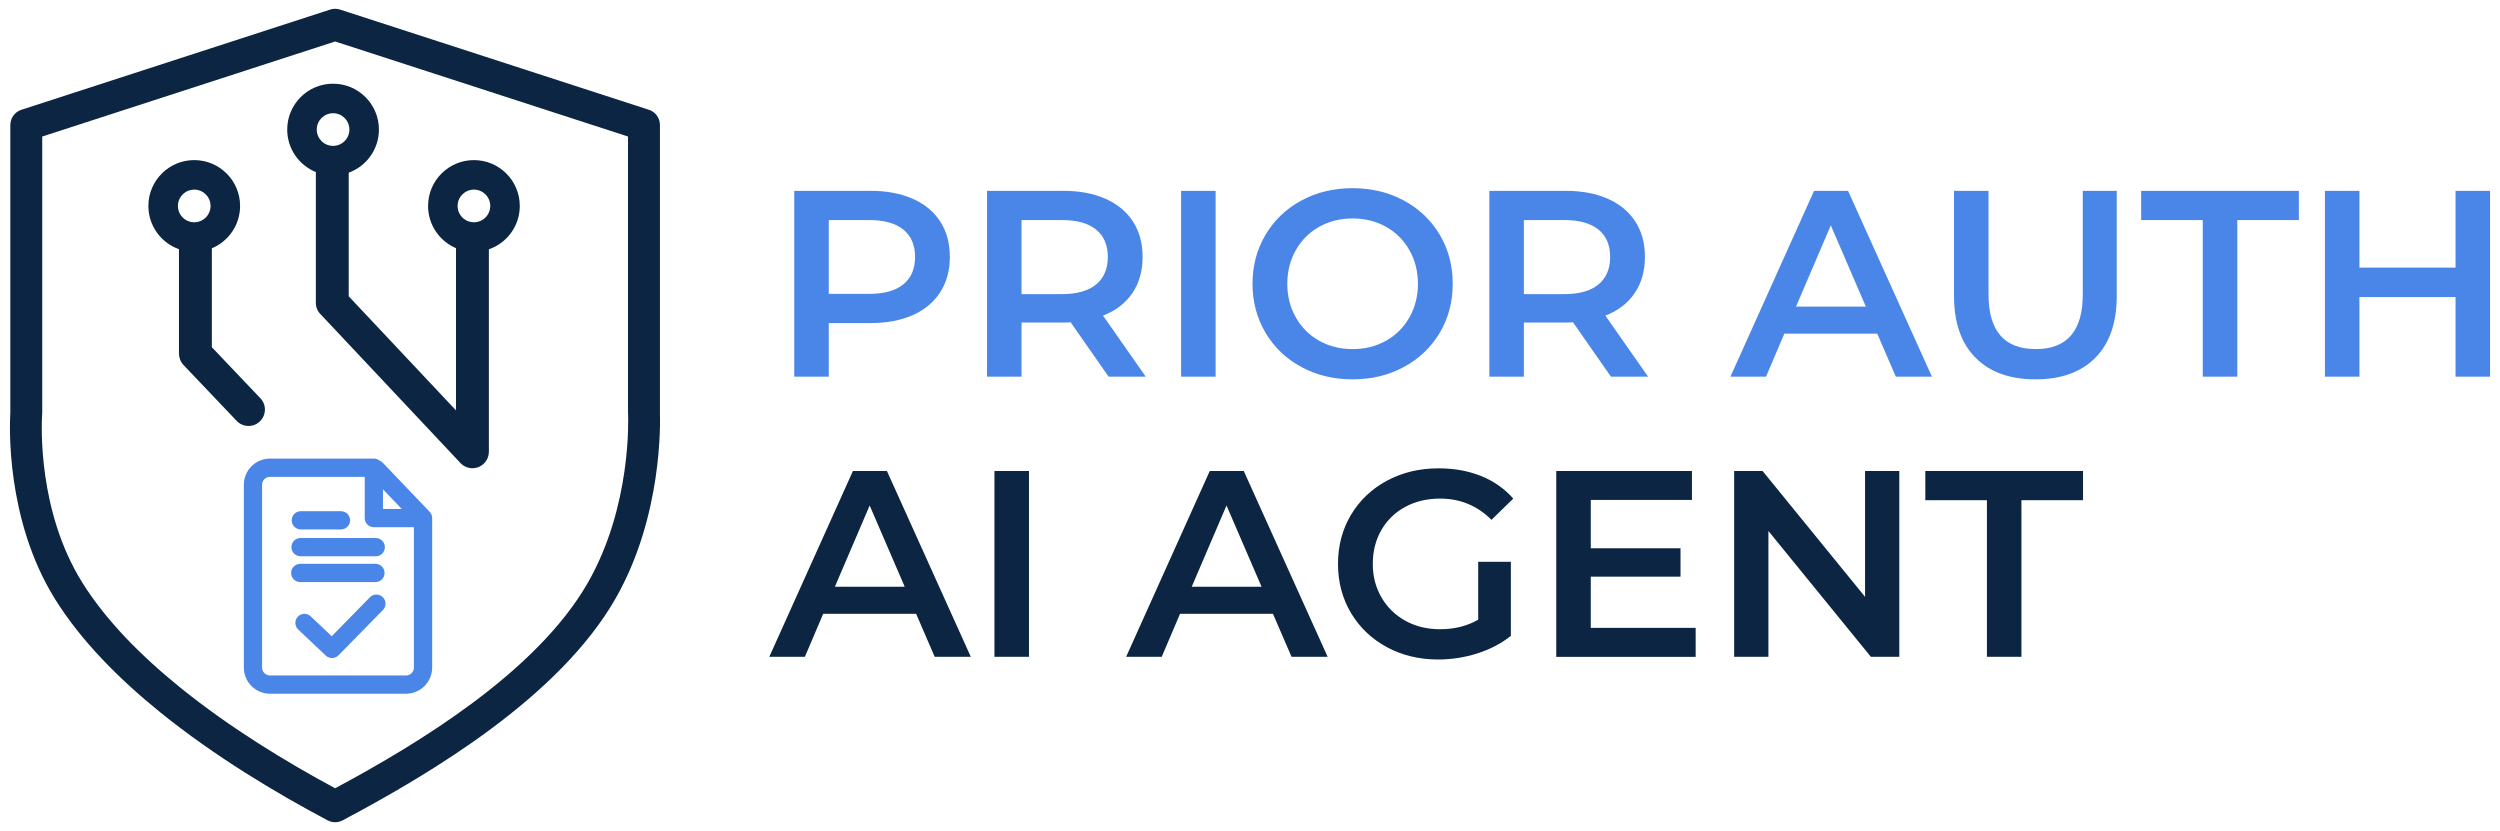 <svg xmlns="http://www.w3.org/2000/svg" xmlns:xlink="http://www.w3.org/1999/xlink" xml:space="preserve" width="361px" height="120px" style="shape-rendering:geometricPrecision; text-rendering:geometricPrecision; image-rendering:optimizeQuality; fill-rule:evenodd; clip-rule:evenodd" viewBox="0 0 356.753 118.918"> <defs> <style type="text/css"> .fil0 {fill:none} .fil3 {fill:#0B2542} .fil1 {fill:#0B2542;fill-rule:nonzero} .fil2 {fill:#4A86E8;fill-rule:nonzero} </style> </defs> <g id="&#x421;&#x43B;&#x43E;&#x439;_x0020_1">  <polygon class="fil0" points="-0,0 356.753,0 356.753,118.918 -0,118.918 "></polygon> <g id="_157628336"> <path id="_163911520" class="fil1" d="M47.461 112.799c6.179,-3.311 13.252,-7.429 19.711,-12.242 6.722,-5.009 12.783,-10.772 16.439,-17.148 6.311,-11.006 5.793,-23.684 5.771,-24.234 -0.001,-0.022 -0.001,-0.044 -0.002,-0.065l-0 -0.043 -0.008 0 0 -39.532 -41.912 -13.6 -41.912 13.6 0 39.532c0,0.096 -0.006,0.192 -0.018,0.285 -0.085,1.441 -0.638,13.765 5.734,23.987 3.381,5.424 8.39,10.486 14.009,15.03 7.104,5.746 15.166,10.652 22.188,14.431zm22.423 -8.585c-7.06,5.261 -14.766,9.685 -21.334,13.168 -0.647,0.351 -1.451,0.383 -2.151,0.015 -7.472,-3.96 -16.253,-9.23 -23.98,-15.479 -5.988,-4.843 -11.353,-10.281 -15.026,-16.172 -7.133,-11.444 -6.504,-25.136 -6.412,-26.68l0 -8.20532e-005 0 -41.188 0.004 0c-0,-0.961 0.612,-1.854 1.575,-2.167l44.196 -14.341c0.442,-0.144 0.933,-0.155 1.409,0l44.055 14.296c0.988,0.251 1.719,1.147 1.719,2.213l0 41.188 -0.005 0c0.045,1.215 0.422,14.776 -6.362,26.608 -4,6.976 -10.507,13.189 -17.688,18.54z"></path> <path id="_163903720" class="fil2" d="M124.103 27.308c2.305,0 4.312,0.38 6.022,1.139 1.71,0.76 3.021,1.849 3.932,3.268 0.912,1.418 1.368,3.103 1.368,5.053 0,1.925 -0.456,3.603 -1.368,5.034 -0.912,1.431 -2.223,2.526 -3.932,3.286 -1.71,0.76 -3.717,1.14 -6.022,1.14l-6.003 0 0 7.675 -4.939 0 0 -26.595 10.942 0zm-0.228 14.742c2.153,0 3.786,-0.456 4.901,-1.368 1.115,-0.912 1.672,-2.216 1.672,-3.913 0,-1.697 -0.557,-3.002 -1.672,-3.913 -1.115,-0.912 -2.748,-1.368 -4.901,-1.368l-5.775 0 0 10.563 5.775 0zm34.27 11.854l-5.433 -7.789c-0.228,0.025 -0.57,0.038 -1.026,0.038l-6.003 0 0 7.751 -4.939 0 0 -26.595 10.942 0c2.305,0 4.312,0.38 6.022,1.139 1.71,0.76 3.021,1.849 3.932,3.268 0.912,1.418 1.368,3.103 1.368,5.053 0,2.001 -0.488,3.723 -1.463,5.167 -0.975,1.444 -2.375,2.52 -4.198,3.23l6.117 8.738 -5.319 0zm-0.114 -17.135c0,-1.697 -0.557,-3.002 -1.672,-3.913 -1.115,-0.912 -2.748,-1.368 -4.901,-1.368l-5.775 0 0 10.6 5.775 0c2.153,0 3.786,-0.462 4.901,-1.386 1.115,-0.925 1.672,-2.236 1.672,-3.932zm10.486 -9.46l4.939 0 0 26.595 -4.939 0 0 -26.595zm24.544 26.975c-2.71,0 -5.155,-0.589 -7.333,-1.767 -2.178,-1.178 -3.888,-2.811 -5.129,-4.901 -1.241,-2.09 -1.862,-4.426 -1.862,-7.01 0,-2.584 0.621,-4.92 1.862,-7.01 1.241,-2.09 2.951,-3.724 5.129,-4.902 2.178,-1.178 4.623,-1.766 7.333,-1.766 2.71,0 5.155,0.589 7.332,1.766 2.178,1.178 3.888,2.805 5.129,4.882 1.242,2.077 1.862,4.42 1.862,7.029 0,2.609 -0.621,4.952 -1.862,7.029 -1.241,2.077 -2.951,3.704 -5.129,4.882 -2.178,1.178 -4.622,1.767 -7.332,1.767zm0 -4.331c1.773,0 3.369,-0.399 4.787,-1.197 1.418,-0.798 2.533,-1.912 3.344,-3.344 0.81,-1.431 1.216,-3.033 1.216,-4.806 0,-1.773 -0.405,-3.375 -1.216,-4.806 -0.811,-1.431 -1.925,-2.545 -3.344,-3.343 -1.418,-0.798 -3.014,-1.197 -4.787,-1.197 -1.773,0 -3.369,0.399 -4.788,1.197 -1.418,0.798 -2.533,1.912 -3.343,3.343 -0.811,1.431 -1.216,3.033 -1.216,4.806 0,1.773 0.405,3.375 1.216,4.806 0.81,1.431 1.925,2.546 3.343,3.344 1.418,0.798 3.015,1.197 4.788,1.197zm36.968 3.951l-5.433 -7.789c-0.228,0.025 -0.57,0.038 -1.026,0.038l-6.003 0 0 7.751 -4.939 0 0 -26.595 10.942 0c2.305,0 4.312,0.38 6.022,1.139 1.71,0.76 3.021,1.849 3.932,3.268 0.912,1.418 1.368,3.103 1.368,5.053 0,2.001 -0.488,3.723 -1.463,5.167 -0.975,1.444 -2.375,2.52 -4.198,3.23l6.117 8.738 -5.319 0zm-0.114 -17.135c0,-1.697 -0.557,-3.002 -1.672,-3.913 -1.115,-0.912 -2.748,-1.368 -4.901,-1.368l-5.775 0 0 10.6 5.775 0c2.153,0 3.786,-0.462 4.901,-1.386 1.115,-0.925 1.672,-2.236 1.672,-3.932zm38.221 10.98l-13.298 0 -2.622 6.155 -5.091 0 11.968 -26.595 4.863 0 12.006 26.595 -5.167 0 -2.66 -6.155zm-1.633 -3.875l-5.015 -11.626 -4.977 11.626 9.992 0zm24.278 10.41c-3.672,0 -6.535,-1.032 -8.586,-3.097 -2.052,-2.064 -3.078,-5.022 -3.078,-8.871l0 -15.007 4.939 0 0 14.817c0,5.218 2.254,7.827 6.763,7.827 4.484,0 6.725,-2.609 6.725,-7.827l0 -14.817 4.863 0 0 15.007c0,3.85 -1.019,6.807 -3.059,8.871 -2.039,2.064 -4.895,3.097 -8.567,3.097zm23.936 -22.797l-8.815 0 0 -4.179 22.568 0 0 4.179 -8.815 0 0 22.416 -4.939 0 0 -22.416zm41.109 -4.179l0 26.595 -4.939 0 0 -11.398 -13.753 0 0 11.398 -4.939 0 0 -26.595 4.939 0 0 10.98 13.753 0 0 -10.98 4.939 0z"></path> <path id="_163910680" class="fil1" d="M130.6 87.836l-13.298 0 -2.622 6.155 -5.091 0 11.968 -26.595 4.863 0 12.006 26.595 -5.167 0 -2.66 -6.155zm-1.633 -3.875l-5.015 -11.626 -4.977 11.626 9.992 0zm12.841 -16.565l4.939 0 0 26.595 -4.939 0 0 -26.595zm39.855 20.44l-13.298 0 -2.622 6.155 -5.091 0 11.968 -26.595 4.863 0 12.006 26.595 -5.167 0 -2.66 -6.155zm-1.633 -3.875l-5.015 -11.626 -4.977 11.626 9.992 0zm31.002 -3.571l4.673 0 0 10.6c-1.368,1.089 -2.964,1.925 -4.788,2.508 -1.823,0.583 -3.698,0.874 -5.623,0.874 -2.71,0 -5.155,-0.589 -7.333,-1.767 -2.178,-1.178 -3.888,-2.805 -5.129,-4.882 -1.241,-2.077 -1.862,-4.42 -1.862,-7.029 0,-2.609 0.621,-4.952 1.862,-7.029 1.241,-2.077 2.957,-3.704 5.148,-4.882 2.191,-1.178 4.654,-1.766 7.39,-1.766 2.229,0 4.256,0.367 6.079,1.102 1.824,0.735 3.356,1.811 4.597,3.23l-3.115 3.039c-2.026,-2.026 -4.471,-3.039 -7.333,-3.039 -1.875,0 -3.54,0.392 -4.996,1.178 -1.456,0.785 -2.596,1.887 -3.419,3.305 -0.823,1.418 -1.235,3.039 -1.235,4.863 0,1.773 0.411,3.369 1.235,4.787 0.823,1.418 1.963,2.533 3.419,3.344 1.456,0.81 3.109,1.216 4.958,1.216 2.077,0 3.901,-0.456 5.471,-1.368l0 -8.283zm31.117 9.46l0 4.142 -19.947 0 0 -26.595 19.415 0 0 4.141 -14.476 0 0 6.915 12.841 0 0 4.065 -12.841 0 0 7.332 15.007 0zm29.141 -22.454l0 26.595 -4.065 0 -14.666 -18.009 0 18.009 -4.901 0 0 -26.595 4.065 0 14.666 18.009 0 -18.009 4.901 0zm12.538 4.179l-8.815 0 0 -4.179 22.568 0 0 4.179 -8.815 0 0 22.416 -4.939 0 0 -22.416z"></path> <path id="_157634528" class="fil2" d="M38.135 65.623l14.866 0c0.296,0 0.569,0.098 0.789,0.264 0.175,0.067 0.339,0.174 0.477,0.318l6.682 6.992 0.008 0.008c0.241,0.237 0.39,0.567 0.39,0.931l0 21.396c0,1.029 -0.421,1.965 -1.098,2.642 -0.677,0.677 -1.613,1.098 -2.643,1.098l-19.471 0c-1.03,0 -1.965,-0.421 -2.642,-1.098 -0.677,-0.677 -1.098,-1.613 -1.098,-2.642l0 -26.171c0,-1.029 0.421,-1.965 1.098,-2.642 0.677,-0.677 1.612,-1.098 2.642,-1.098zm4.417 10.138c-0.722,0 -1.306,-0.585 -1.306,-1.306 0,-0.722 0.585,-1.306 1.306,-1.306l5.743 0c0.721,0 1.306,0.585 1.306,1.306 0,0.722 -0.585,1.306 -1.306,1.306l-5.743 0zm-0.043 3.839c-0.721,0 -1.306,-0.585 -1.306,-1.306 0,-0.722 0.585,-1.306 1.306,-1.306l10.764 0c0.721,0 1.306,0.585 1.306,1.306 0,0.721 -0.585,1.306 -1.306,1.306l-10.764 0zm-0.042 3.695c-0.722,0 -1.307,-0.585 -1.307,-1.306 0,-0.722 0.585,-1.306 1.307,-1.306l10.763 0c0.722,0 1.306,0.585 1.306,1.306 0,0.721 -0.585,1.306 -1.306,1.306l-10.763 0zm-0.291 6.785c-0.521,-0.494 -0.544,-1.316 -0.051,-1.837 0.493,-0.522 1.316,-0.544 1.837,-0.051l3.012 2.85 5.465 -5.574c0.504,-0.513 1.33,-0.52 1.843,-0.016 0.513,0.504 0.519,1.33 0.015,1.843l-6.357 6.484 -0.002 -0.003c-0.495,0.504 -1.304,0.521 -1.82,0.033l-3.942 -3.729zm12.131 -20.059l0 2.809 2.685 0 -2.685 -2.809zm-2.613 -1.786l-13.559 0c-0.308,0 -0.59,0.128 -0.795,0.332 -0.204,0.205 -0.332,0.487 -0.332,0.795l0 26.171c0,0.308 0.128,0.59 0.332,0.795 0.205,0.204 0.487,0.332 0.795,0.332l19.471 0c0.309,0 0.591,-0.128 0.795,-0.332 0.205,-0.205 0.332,-0.487 0.332,-0.795l0 -20.09 -5.732 0c-0.721,0 -1.306,-0.585 -1.306,-1.306l0 -5.902z"></path> <path id="_163910512" class="fil3" d="M47.166 11.978c3.623,0 6.561,2.938 6.561,6.562 0,2.836 -1.801,5.253 -4.321,6.169l0 17.693 15.351 16.326 0 -23.215c-2.349,-0.999 -3.997,-3.328 -3.997,-6.041 0,-3.623 2.938,-6.561 6.561,-6.561 3.623,0 6.561,2.938 6.561,6.561 0,2.874 -1.849,5.317 -4.422,6.204l0 28.979 -0.006 0c-0,0.624 -0.248,1.247 -0.739,1.709 -0.944,0.888 -2.429,0.843 -3.317,-0.101l-19.946 -21.213c-0.463,-0.43 -0.752,-1.043 -0.752,-1.724l0 -18.704c-2.402,-0.975 -4.097,-3.331 -4.097,-6.082 0,-3.623 2.938,-6.562 6.561,-6.562zm-10.399 45.013c0.893,0.939 0.856,2.424 -0.083,3.317 -0.939,0.893 -2.424,0.856 -3.317,-0.083l-7.602 -7.994c-0.432,-0.454 -0.646,-1.036 -0.646,-1.617l-0.006 0 0 -14.956c-2.548,-0.901 -4.375,-3.331 -4.375,-6.188 0,-3.623 2.938,-6.561 6.561,-6.561 3.623,0 6.561,2.938 6.561,6.561 0,2.731 -1.669,5.073 -4.043,6.061l0 14.152 6.949 7.308zm-9.468 -29.857c1.29,0 2.336,1.046 2.336,2.336 0,1.29 -1.046,2.337 -2.336,2.337 -1.29,0 -2.336,-1.046 -2.336,-2.337 0,-1.29 1.046,-2.336 2.336,-2.336zm40.023 0c1.29,0 2.336,1.046 2.336,2.336 0,1.29 -1.046,2.337 -2.336,2.337 -1.29,0 -2.336,-1.046 -2.336,-2.337 0,-1.29 1.046,-2.336 2.336,-2.336zm-20.156 -10.932c1.29,0 2.336,1.046 2.336,2.337 0,1.29 -1.046,2.336 -2.336,2.336 -1.29,0 -2.336,-1.046 -2.336,-2.336 0,-1.29 1.046,-2.337 2.336,-2.337z"></path> </g> </g> </svg>